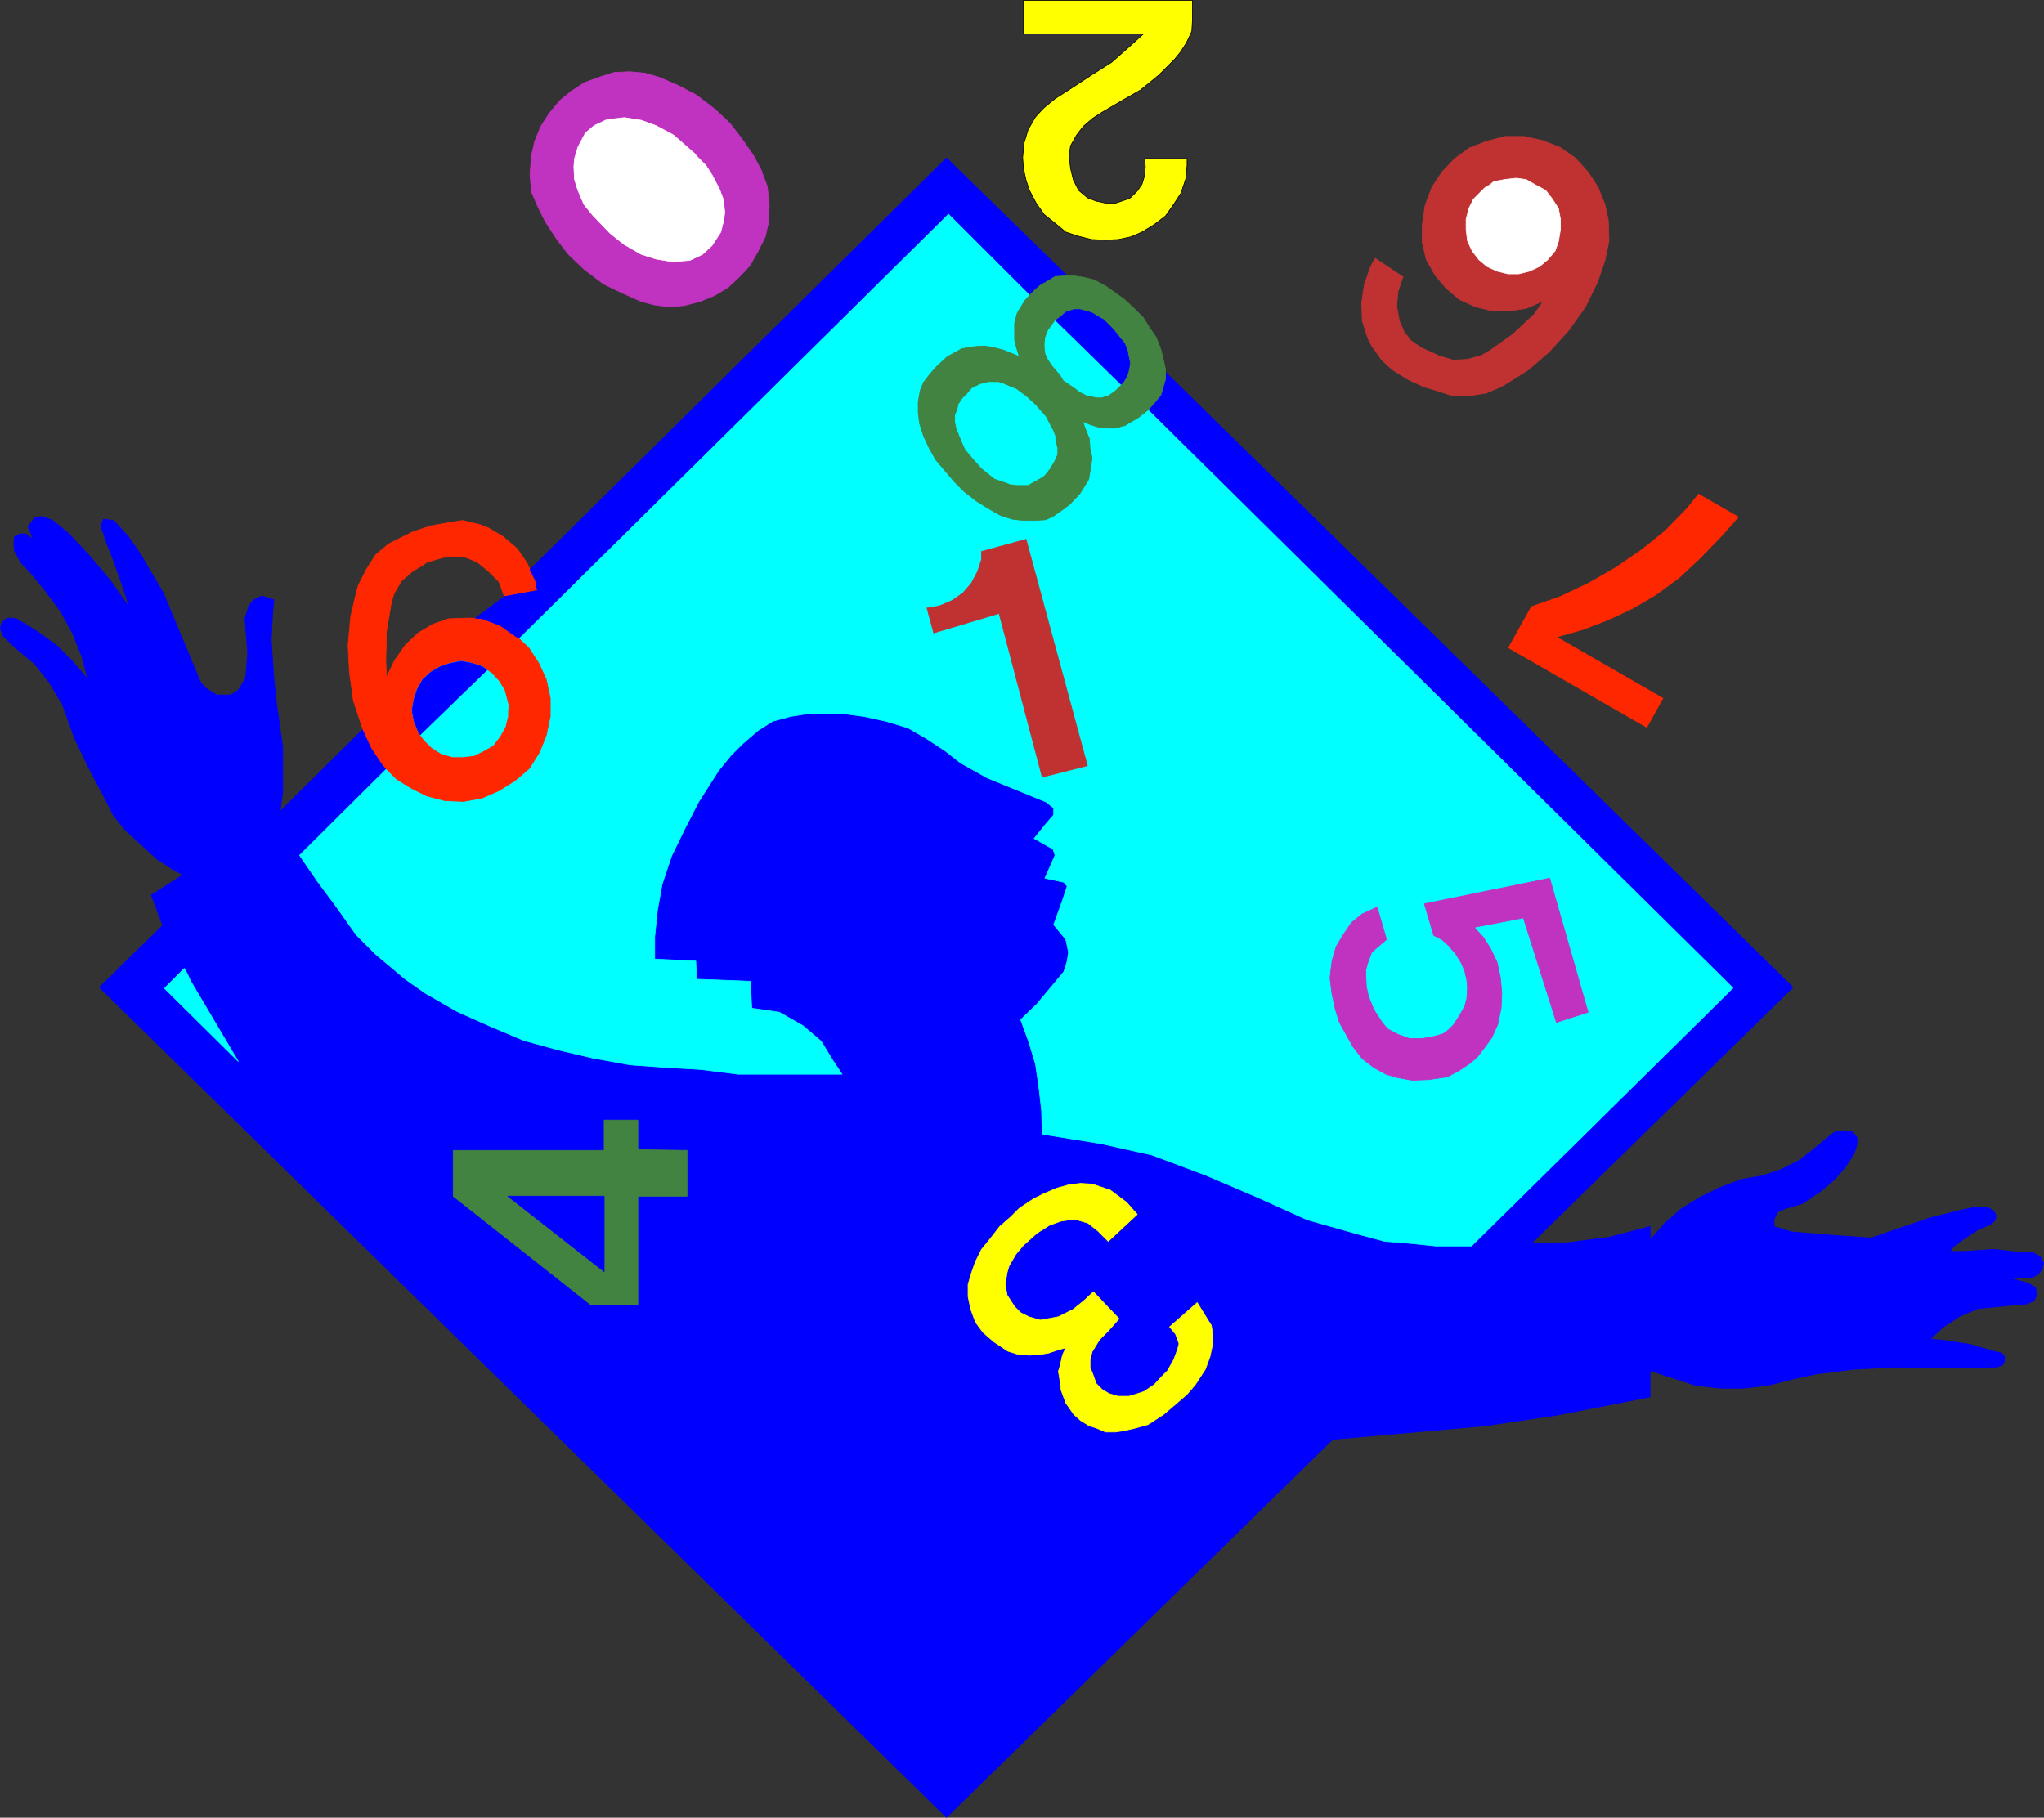 <?xml version="1.0" encoding="UTF-8" standalone="no"?>
<svg
   version="1.0"
   width="129.681mm"
   height="115.344mm"
   id="svg52"
   sodipodi:docname="Math 1.wmf"
   xmlns:inkscape="http://www.inkscape.org/namespaces/inkscape"
   xmlns:sodipodi="http://sodipodi.sourceforge.net/DTD/sodipodi-0.dtd"
   xmlns="http://www.w3.org/2000/svg"
   xmlns:svg="http://www.w3.org/2000/svg">
  <rect width="100%" height="100%" fill="#333333" stroke="none"/>
  <sodipodi:namedview
     id="namedview52"
     pagecolor="#ffffff"
     bordercolor="#000000"
     borderopacity="0.25"
     inkscape:showpageshadow="2"
     inkscape:pageopacity="0.0"
     inkscape:pagecheckerboard="0"
     inkscape:deskcolor="#d1d1d1"
     inkscape:document-units="mm" />
  <defs
     id="defs1">
    <pattern
       id="WMFhbasepattern"
       patternUnits="userSpaceOnUse"
       width="6"
       height="6"
       x="0"
       y="0" />
  </defs>
  <path
     style="fill:#0000ff;fill-opacity:1;fill-rule:evenodd;stroke:none"
     d="m 87.022,174.911 0.97,2.101 1.131,2.424 2.586,3.878 0.97,1.131 -20.846,20.682 4.202,6.14 4.686,6.302 4.686,6.625 4.686,4.686 7.11,5.978 4.848,3.393 7.595,4.363 7.595,3.393 8.403,3.555 8.242,2.262 8.242,1.939 8.888,1.616 1.939,0.162 v 20.359 h 11.797 v 10.987 h -11.797 v 26.014 h -11.312 l -32.966,-26.014 v -10.987 h 36.198 v -7.271 h 8.08 V 255.54 l 6.949,0.485 8.242,0.485 8.888,1.131 h 8.242 16.645 l 47.995,14.381 14.059,2.262 12.282,2.747 -3.555,14.219 -2.586,-2.908 -3.878,-2.908 -4.363,-1.454 -2.747,-0.162 -2.747,0.323 -2.909,0.808 -3.07,1.293 -2.586,1.293 -3.394,2.262 -2.101,2.101 -2.586,2.262 -2.262,2.908 -2.101,2.585 -1.454,2.908 -0.97,2.747 -0.808,2.747 v 2.908 l 0.646,3.07 1.131,3.07 1.778,2.424 2.586,2.262 3.394,2.262 2.586,0.808 2.586,0.162 2.424,-0.162 2.101,-0.323 2.424,-0.808 1.778,-0.485 -0.808,1.777 -0.485,2.262 -0.485,1.616 0.323,1.939 0.323,2.585 1.131,3.07 1.939,2.747 1.616,1.454 2.101,1.293 1.616,0.485 2.262,0.969 h 2.424 l 2.101,-0.323 2.747,-0.646 2.909,-0.808 3.717,-2.424 3.232,-2.747 2.424,-2.101 1.939,-2.262 2.424,-3.716 1.131,-3.07 0.646,-3.07 v -2.101 l -0.323,-2.262 -0.808,-1.293 -2.586,-4.201 32.482,32.801 -92.597,90.647 -203.131,-199.067 15.19,-14.865 5.171,10.341 -4.686,4.686 17.614,17.612 -11.474,-19.39 -1.454,-2.908 -5.171,-10.341 28.118,-27.307 z"
     id="path1" />
  <path
     style="fill:none;stroke:#0000ff;stroke-width:0.162px;stroke-linecap:round;stroke-linejoin:round;stroke-miterlimit:4;stroke-dasharray:none;stroke-opacity:1"
     d="m 87.022,174.911 0.97,2.101 1.131,2.424 2.586,3.878 0.97,1.131 -20.846,20.682 4.202,6.14 4.686,6.302 4.686,6.625 4.686,4.686 7.11,5.978 4.848,3.393 7.595,4.363 7.595,3.393 8.403,3.555 8.242,2.262 8.242,1.939 8.888,1.616 1.939,0.162 v 20.359 h 11.797 v 10.987 h -11.797 v 26.014 h -11.312 l -32.966,-26.014 v -10.987 h 36.198 v -7.271 h 8.08 V 255.54 l 6.949,0.485 8.242,0.485 8.888,1.131 h 8.242 16.645 l 47.995,14.381 14.059,2.262 12.282,2.747 -3.555,14.219 -2.586,-2.908 -3.878,-2.908 -4.363,-1.454 -2.747,-0.162 -2.747,0.323 -2.909,0.808 -3.07,1.293 -2.586,1.293 -3.394,2.262 -2.101,2.101 -2.586,2.262 -2.262,2.908 -2.101,2.585 -1.454,2.908 -0.97,2.747 -0.808,2.747 v 2.908 l 0.646,3.07 1.131,3.07 1.778,2.424 2.586,2.262 3.394,2.262 2.586,0.808 2.586,0.162 2.424,-0.162 2.101,-0.323 2.424,-0.808 1.778,-0.485 -0.808,1.777 -0.485,2.262 -0.485,1.616 0.323,1.939 0.323,2.585 1.131,3.07 1.939,2.747 1.616,1.454 2.101,1.293 1.616,0.485 2.262,0.969 h 2.424 l 2.101,-0.323 2.747,-0.646 2.909,-0.808 3.717,-2.424 3.232,-2.747 2.424,-2.101 1.939,-2.262 2.424,-3.716 1.131,-3.07 0.646,-3.07 v -2.101 l -0.323,-2.262 -0.808,-1.293 -2.586,-4.201 32.482,32.801 -92.597,90.647 -203.131,-199.067 15.19,-14.865 5.171,10.341 -4.686,4.686 17.614,17.612 -11.474,-19.39 -1.454,-2.908 -5.171,-10.341 28.118,-27.307 19.877,-19.713 v 0"
     id="path2" />
  <path
     style="fill:#428342;fill-opacity:1;fill-rule:evenodd;stroke:none"
     d="m 152.954,275.737 11.797,0.162 v 10.987 h -11.797 v 26.014 h -11.312 l -32.966,-26.014 v -10.987 h 36.198 v -7.271 h 8.08 v 7.271 0 z"
     id="path3" />
  <path
     style="fill:none;stroke:#428342;stroke-width:0.162px;stroke-linecap:round;stroke-linejoin:round;stroke-miterlimit:4;stroke-dasharray:none;stroke-opacity:1"
     d="m 152.954,275.737 11.797,0.162 v 10.987 h -11.797 v 26.014 h -11.312 l -32.966,-26.014 v -10.987 h 36.198 v -7.271 h 8.08 v 7.271 0"
     id="path4" />
  <path
     style="fill:#0000ff;fill-opacity:1;fill-rule:evenodd;stroke:none"
     d="M 144.874,304.983 V 286.886 H 121.765 Z"
     id="path5" />
  <path
     style="fill:none;stroke:#0000ff;stroke-width:0.162px;stroke-linecap:round;stroke-linejoin:round;stroke-miterlimit:4;stroke-dasharray:none;stroke-opacity:1"
     d="m 144.874,304.983 v -18.097 h -23.109 l 23.109,18.097 v 0"
     id="path6" />
  <path
     style="fill:#0000ff;fill-opacity:1;fill-rule:evenodd;stroke:none"
     d="m 201.919,257.64 -2.262,-3.393 -2.747,-4.524 -4.363,-3.716 -5.656,-3.232 -6.626,-0.969 -0.323,-6.463 -8.403,-0.323 -4.525,-0.162 -0.162,-4.363 -9.858,-0.485 v -5.332 l 0.646,-6.302 1.131,-6.302 2.262,-6.786 3.07,-6.302 3.394,-6.625 4.848,-7.594 2.909,-3.555 2.909,-2.908 3.555,-3.07 3.555,-2.262 4.202,-1.131 4.04,-0.646 h 8.888 l 4.848,0.646 5.171,1.131 5.333,1.616 4.202,2.424 4.686,3.07 3.717,2.908 6.302,3.555 7.11,2.908 7.11,2.908 1.778,1.454 v 1.616 l -1.939,2.262 -2.747,3.393 4.525,2.585 0.485,1.454 -2.424,5.494 4.525,0.969 0.808,0.969 -1.293,3.878 -1.939,5.332 2.909,3.555 0.646,3.07 -0.323,2.101 -0.808,2.585 -6.464,7.756 -3.878,3.716 1.939,5.332 1.616,5.332 0.808,5.494 0.646,5.655 0.162,5.655 -47.995,-14.381 z"
     id="path7" />
  <path
     style="fill:none;stroke:#0000ff;stroke-width:0.162px;stroke-linecap:round;stroke-linejoin:round;stroke-miterlimit:4;stroke-dasharray:none;stroke-opacity:1"
     d="m 201.919,257.64 -2.262,-3.393 -2.747,-4.524 -4.363,-3.716 -5.656,-3.232 -6.626,-0.969 -0.323,-6.463 -8.403,-0.323 -4.525,-0.162 -0.162,-4.363 -9.858,-0.485 v -5.332 l 0.646,-6.302 1.131,-6.302 2.262,-6.786 3.07,-6.302 3.394,-6.625 4.848,-7.594 2.909,-3.555 2.909,-2.908 3.555,-3.07 3.555,-2.262 4.202,-1.131 4.04,-0.646 h 8.888 l 4.848,0.646 5.171,1.131 5.333,1.616 4.202,2.424 4.686,3.07 3.717,2.908 6.302,3.555 7.11,2.908 7.11,2.908 1.778,1.454 v 1.616 l -1.939,2.262 -2.747,3.393 4.525,2.585 0.485,1.454 -2.424,5.494 4.525,0.969 0.808,0.969 -1.293,3.878 -1.939,5.332 2.909,3.555 0.646,3.07 -0.323,2.101 -0.808,2.585 -6.464,7.756 -3.878,3.716 1.939,5.332 1.616,5.332 0.808,5.494 0.646,5.655 0.162,5.655 -47.995,-14.381 v 0"
     id="path8" />
  <path
     style="fill:#0000ff;fill-opacity:1;fill-rule:evenodd;stroke:none"
     d="m 39.026,221.931 -2.747,-7.271 7.595,-4.847 -2.424,-1.293 -3.717,-2.424 -3.394,-3.07 -4.363,-4.04 -2.747,-3.393 -1.939,-3.878 -3.717,-6.948 -3.717,-7.756 -2.909,-8.079 -3.07,-5.171 -3.555,-4.524 -4.848,-4.04 -2.747,-2.747 -0.646,-1.616 0.323,-1.454 1.293,-1.131 h 1.131 l 1.131,0.162 5.01,3.07 4.525,3.232 3.878,3.878 3.717,4.363 -1.454,-5.494 -2.262,-5.655 -2.747,-5.009 -3.555,-4.847 -3.555,-4.363 -2.586,-2.747 -1.454,-2.747 -0.162,-1.616 0.162,-1.777 1.293,-0.646 h 1.454 l 1.778,1.293 -1.293,-3.07 1.616,-2.101 1.616,-0.323 2.747,0.969 3.878,3.232 4.686,5.009 5.333,6.302 4.525,6.463 -2.101,-6.302 -2.101,-5.978 -1.131,-2.747 -1.616,-4.686 0.646,-1.616 2.424,0.323 3.555,3.878 2.909,4.201 5.494,9.372 8.888,21.329 1.293,1.454 2.586,1.616 h 3.394 l 1.778,-1.131 1.778,-2.908 0.485,-5.978 -0.646,-8.402 0.97,-3.07 1.131,-1.293 1.939,-0.969 2.909,0.969 -0.323,3.232 -0.323,6.463 0.646,9.372 0.646,5.978 1.454,10.341 v 10.664 l -0.646,4.686 z"
     id="path9" />
  <path
     style="fill:none;stroke:#0000ff;stroke-width:0.162px;stroke-linecap:round;stroke-linejoin:round;stroke-miterlimit:4;stroke-dasharray:none;stroke-opacity:1"
     d="m 39.026,221.931 -2.747,-7.271 7.595,-4.847 -2.424,-1.293 -3.717,-2.424 -3.394,-3.07 -4.363,-4.04 -2.747,-3.393 -1.939,-3.878 -3.717,-6.948 -3.717,-7.756 -2.909,-8.079 -3.07,-5.171 -3.555,-4.524 -4.848,-4.04 -2.747,-2.747 -0.646,-1.616 0.323,-1.454 1.293,-1.131 h 1.131 l 1.131,0.162 5.01,3.07 4.525,3.232 3.878,3.878 3.717,4.363 -1.454,-5.494 -2.262,-5.655 -2.747,-5.009 -3.555,-4.847 -3.555,-4.363 -2.586,-2.747 -1.454,-2.747 -0.162,-1.616 0.162,-1.777 1.293,-0.646 h 1.454 l 1.778,1.293 -1.293,-3.07 1.616,-2.101 1.616,-0.323 2.747,0.969 3.878,3.232 4.686,5.009 5.333,6.302 4.525,6.463 -2.101,-6.302 -2.101,-5.978 -1.131,-2.747 -1.616,-4.686 0.646,-1.616 2.424,0.323 3.555,3.878 2.909,4.201 5.494,9.372 8.888,21.329 1.293,1.454 2.586,1.616 h 3.394 l 1.778,-1.131 1.778,-2.908 0.485,-5.978 -0.646,-8.402 0.97,-3.07 1.131,-1.293 1.939,-0.969 2.909,0.969 -0.323,3.232 -0.323,6.463 0.646,9.372 0.646,5.978 1.454,10.341 v 10.664 l -0.646,4.686 -28.118,27.307 v 0"
     id="path10" />
  <path
     style="fill:#0000ff;fill-opacity:1;fill-rule:evenodd;stroke:none"
     d="m 319.564,345.217 -32.482,-32.801 -6.626,5.817 1.454,1.777 0.808,2.262 -0.323,1.293 -0.97,2.585 -1.454,2.585 -1.131,1.131 -2.101,2.262 -2.424,1.616 -1.939,0.646 -1.616,0.485 h -2.747 l -2.101,-0.646 -1.616,-0.969 -1.454,-1.454 -0.808,-2.262 -0.646,-1.616 v -1.777 l 0.485,-1.939 1.778,-2.908 2.101,-2.101 2.586,-2.908 -6.141,-6.463 -2.262,2.101 -2.586,2.101 -3.555,1.777 -2.586,0.485 -1.778,0.323 -2.747,-0.808 -1.939,-0.969 -1.454,-1.454 -1.778,-2.747 -0.485,-2.585 0.485,-2.908 0.485,-1.616 1.616,-2.747 1.778,-2.101 3.232,-2.908 3.07,-1.939 2.747,-0.969 2.262,-0.323 2.262,0.162 1.939,0.646 2.424,1.939 2.424,2.424 6.949,-6.463 3.555,-14.219 12.928,4.847 12.443,5.332 11.797,5.332 11.958,3.393 6.626,1.777 5.979,0.485 6.302,0.646 h 8.565 l 62.701,-61.885 -140.269,-138.636 1.454,-1.616 1.616,-1.939 0.485,-1.616 0.646,-2.262 v -1.616 l 150.449,147.523 -62.701,61.401 z"
     id="path11" />
  <path
     style="fill:none;stroke:#0000ff;stroke-width:0.162px;stroke-linecap:round;stroke-linejoin:round;stroke-miterlimit:4;stroke-dasharray:none;stroke-opacity:1"
     d="m 319.564,345.217 -32.482,-32.801 -6.626,5.817 1.454,1.777 0.808,2.262 -0.323,1.293 -0.97,2.585 -1.454,2.585 -1.131,1.131 -2.101,2.262 -2.424,1.616 -1.939,0.646 -1.616,0.485 h -2.747 l -2.101,-0.646 -1.616,-0.969 -1.454,-1.454 -0.808,-2.262 -0.646,-1.616 v -1.777 l 0.485,-1.939 1.778,-2.908 2.101,-2.101 2.586,-2.908 -6.141,-6.463 -2.262,2.101 -2.586,2.101 -3.555,1.777 -2.586,0.485 -1.778,0.323 -2.747,-0.808 -1.939,-0.969 -1.454,-1.454 -1.778,-2.747 -0.485,-2.585 0.485,-2.908 0.485,-1.616 1.616,-2.747 1.778,-2.101 3.232,-2.908 3.07,-1.939 2.747,-0.969 2.262,-0.323 2.262,0.162 1.939,0.646 2.424,1.939 2.424,2.424 6.949,-6.463 3.555,-14.219 12.928,4.847 12.443,5.332 11.797,5.332 11.958,3.393 6.626,1.777 5.979,0.485 6.302,0.646 h 8.565 l 62.701,-61.885 -140.269,-138.636 1.454,-1.616 1.616,-1.939 0.485,-1.616 0.646,-2.262 v -1.616 l 150.449,147.523 -62.701,61.401 -47.672,47.02 v 0"
     id="path12" />
  <path
     style="fill:#00ffff;fill-opacity:1;fill-rule:evenodd;stroke:none"
     d="m 39.35,236.958 17.776,17.612 -11.474,-19.39 -0.646,-1.454 -0.808,-1.454 -4.686,4.686 v 0 z"
     id="path13" />
  <path
     style="fill:none;stroke:#00ffff;stroke-width:0.162px;stroke-linecap:round;stroke-linejoin:round;stroke-miterlimit:4;stroke-dasharray:none;stroke-opacity:1"
     d="m 39.35,236.958 17.776,17.612 -11.474,-19.39 -0.646,-1.454 -0.808,-1.454 -4.686,4.686 v 0"
     id="path14" />
  <path
     style="fill:#0000ff;fill-opacity:1;fill-rule:evenodd;stroke:none"
     d="m 367.236,298.197 8.726,-0.162 9.858,-1.293 9.858,-2.585 v 3.232 l 3.555,-4.04 3.878,-3.393 4.686,-2.908 4.686,-2.262 5.171,-1.939 4.686,-0.808 4.525,-1.454 4.525,-2.262 2.747,-2.101 5.494,-4.524 1.131,-0.485 3.394,0.162 1.131,1.454 v 1.616 l -0.646,2.101 -1.939,3.07 -2.586,3.07 -3.394,2.908 -4.525,3.07 -3.878,1.131 -1.939,0.808 -0.97,1.777 v 1.777 l 4.202,1.293 9.696,0.808 9.373,0.646 14.221,-4.847 7.11,-1.777 3.878,-0.808 h 2.424 l 1.616,0.808 0.646,0.969 v 0.969 l -0.485,0.808 -0.808,0.646 -3.07,1.293 -3.394,2.262 -2.424,1.777 -0.808,1.131 h 3.232 l 7.434,-0.485 7.11,0.808 h 2.262 l 1.616,0.969 0.808,1.454 -0.323,1.454 -0.97,1.293 -1.616,0.808 h -5.494 l 4.686,1.293 1.778,1.131 0.323,1.616 -0.646,1.454 -1.778,0.808 -3.878,0.323 -7.918,0.808 -4.202,1.777 -4.202,2.747 -2.909,2.747 3.232,0.323 6.302,0.969 6.141,1.777 1.454,0.323 0.646,0.808 v 1.131 l -0.485,0.969 -1.616,0.485 -7.918,0.162 h -8.242 l -8.888,-0.162 -9.05,0.485 -9.05,1.131 -5.818,1.293 -5.818,1.454 -5.656,0.646 h -5.656 l -5.818,-0.646 -10.989,-3.555 v 6.302 l -22.301,4.363 -17.453,2.585 -36.36,3.232 z"
     id="path15" />
  <path
     style="fill:none;stroke:#0000ff;stroke-width:0.162px;stroke-linecap:round;stroke-linejoin:round;stroke-miterlimit:4;stroke-dasharray:none;stroke-opacity:1"
     d="m 367.236,298.197 8.726,-0.162 9.858,-1.293 9.858,-2.585 v 3.232 l 3.555,-4.04 3.878,-3.393 4.686,-2.908 4.686,-2.262 5.171,-1.939 4.686,-0.808 4.525,-1.454 4.525,-2.262 2.747,-2.101 5.494,-4.524 1.131,-0.485 3.394,0.162 1.131,1.454 v 1.616 l -0.646,2.101 -1.939,3.07 -2.586,3.07 -3.394,2.908 -4.525,3.07 -3.878,1.131 -1.939,0.808 -0.97,1.777 v 1.777 l 4.202,1.293 9.696,0.808 9.373,0.646 14.221,-4.847 7.11,-1.777 3.878,-0.808 h 2.424 l 1.616,0.808 0.646,0.969 v 0.969 l -0.485,0.808 -0.808,0.646 -3.07,1.293 -3.394,2.262 -2.424,1.777 -0.808,1.131 h 3.232 l 7.434,-0.485 7.11,0.808 h 2.262 l 1.616,0.969 0.808,1.454 -0.323,1.454 -0.97,1.293 -1.616,0.808 h -5.494 l 4.686,1.293 1.778,1.131 0.323,1.616 -0.646,1.454 -1.778,0.808 -3.878,0.323 -7.918,0.808 -4.202,1.777 -4.202,2.747 -2.909,2.747 3.232,0.323 6.302,0.969 6.141,1.777 1.454,0.323 0.646,0.808 v 1.131 l -0.485,0.969 -1.616,0.485 -7.918,0.162 h -8.242 l -8.888,-0.162 -9.05,0.485 -9.05,1.131 -5.818,1.293 -5.818,1.454 -5.656,0.646 h -5.656 l -5.818,-0.646 -10.989,-3.555 v 6.302 l -22.301,4.363 -17.453,2.585 -36.36,3.232 47.672,-47.02 v 0"
     id="path16" />
  <path
     style="fill:#ffff00;fill-opacity:1;fill-rule:evenodd;stroke:none"
     d="m 272.7,291.249 -6.949,6.463 -2.424,-2.424 -2.424,-1.939 -2.747,-0.808 h -1.454 l -2.262,0.323 -2.747,0.969 -3.07,1.939 -3.232,2.908 -1.778,2.101 -1.616,2.747 -0.485,1.616 -0.485,2.908 0.485,2.585 1.778,2.747 1.454,1.454 1.939,0.969 2.747,0.808 1.778,-0.323 2.586,-0.485 3.555,-1.777 2.586,-2.101 2.262,-2.101 6.141,6.463 -2.586,2.908 -2.101,2.101 -1.778,2.908 -0.485,1.939 v 1.777 l 0.646,1.616 0.808,2.262 1.454,1.454 1.616,0.969 2.101,0.646 h 2.747 l 1.616,-0.485 1.939,-0.646 2.424,-1.616 2.101,-2.262 1.131,-1.131 1.454,-2.585 0.97,-2.585 0.323,-1.293 -0.808,-2.262 -1.454,-1.777 6.626,-5.817 2.586,4.201 0.808,1.293 0.323,2.262 v 2.101 l -0.646,3.07 -1.131,3.07 -2.424,3.716 -1.939,2.262 -2.424,2.101 -3.232,2.747 -3.717,2.424 -2.909,0.808 -2.747,0.646 -2.101,0.323 h -2.424 l -2.262,-0.969 -1.616,-0.485 -2.101,-1.293 -1.616,-1.454 -1.939,-2.747 -1.131,-3.07 -0.323,-2.585 -0.323,-1.939 0.485,-1.616 0.485,-2.262 0.808,-1.777 -1.778,0.485 -2.424,0.808 -2.101,0.323 -2.424,0.162 -2.586,-0.162 -2.586,-0.808 -3.394,-2.262 -2.586,-2.262 -1.778,-2.424 -1.131,-3.07 -0.646,-3.07 v -2.908 l 0.808,-2.747 0.97,-2.747 1.454,-2.908 2.101,-2.585 2.262,-2.908 2.586,-2.262 2.101,-2.101 3.394,-2.262 2.586,-1.293 3.07,-1.293 2.909,-0.808 2.747,-0.323 2.747,0.162 4.363,1.454 3.878,2.908 2.586,2.908 z"
     id="path17" />
  <path
     style="fill:none;stroke:#ffff00;stroke-width:0.162px;stroke-linecap:round;stroke-linejoin:round;stroke-miterlimit:4;stroke-dasharray:none;stroke-opacity:1"
     d="m 272.7,291.249 -6.949,6.463 -2.424,-2.424 -2.424,-1.939 -2.747,-0.808 h -1.454 l -2.262,0.323 -2.747,0.969 -3.07,1.939 -3.232,2.908 -1.778,2.101 -1.616,2.747 -0.485,1.616 -0.485,2.908 0.485,2.585 1.778,2.747 1.454,1.454 1.939,0.969 2.747,0.808 1.778,-0.323 2.586,-0.485 3.555,-1.777 2.586,-2.101 2.262,-2.101 6.141,6.463 -2.586,2.908 -2.101,2.101 -1.778,2.908 -0.485,1.939 v 1.777 l 0.646,1.616 0.808,2.262 1.454,1.454 1.616,0.969 2.101,0.646 h 2.747 l 1.616,-0.485 1.939,-0.646 2.424,-1.616 2.101,-2.262 1.131,-1.131 1.454,-2.585 0.97,-2.585 0.323,-1.293 -0.808,-2.262 -1.454,-1.777 6.626,-5.817 2.586,4.201 0.808,1.293 0.323,2.262 v 2.101 l -0.646,3.07 -1.131,3.07 -2.424,3.716 -1.939,2.262 -2.424,2.101 -3.232,2.747 -3.717,2.424 -2.909,0.808 -2.747,0.646 -2.101,0.323 h -2.424 l -2.262,-0.969 -1.616,-0.485 -2.101,-1.293 -1.616,-1.454 -1.939,-2.747 -1.131,-3.07 -0.323,-2.585 -0.323,-1.939 0.485,-1.616 0.485,-2.262 0.808,-1.777 -1.778,0.485 -2.424,0.808 -2.101,0.323 -2.424,0.162 -2.586,-0.162 -2.586,-0.808 -3.394,-2.262 -2.586,-2.262 -1.778,-2.424 -1.131,-3.07 -0.646,-3.07 v -2.908 l 0.808,-2.747 0.97,-2.747 1.454,-2.908 2.101,-2.585 2.262,-2.908 2.586,-2.262 2.101,-2.101 3.394,-2.262 2.586,-1.293 3.07,-1.293 2.909,-0.808 2.747,-0.323 2.747,0.162 4.363,1.454 3.878,2.908 2.586,2.908 v 0"
     id="path18" />
  <path
     style="fill:#00ffff;fill-opacity:1;fill-rule:evenodd;stroke:none"
     d="m 71.831,205.127 4.202,6.14 4.686,6.302 4.686,6.625 4.686,4.686 7.11,5.978 4.848,3.393 7.595,4.363 7.595,3.393 8.403,3.555 8.242,2.262 8.242,1.939 8.888,1.616 1.939,0.162 6.949,0.485 8.242,0.485 8.888,1.131 h 8.242 16.645 l -2.262,-3.393 -2.747,-4.524 -4.363,-3.716 -5.656,-3.232 -6.626,-0.969 -0.323,-6.463 -8.403,-0.323 -4.525,-0.162 -0.162,-4.363 -9.858,-0.485 v -5.332 l 0.646,-6.302 1.131,-6.302 2.262,-6.786 3.07,-6.302 3.394,-6.625 4.848,-7.594 2.909,-3.555 2.909,-2.908 3.555,-3.07 3.555,-2.262 4.202,-1.131 4.04,-0.646 h 8.888 l 4.848,0.646 5.171,1.131 5.333,1.616 4.202,2.424 4.686,3.07 3.717,2.908 6.302,3.555 7.11,2.908 7.11,2.908 1.778,1.454 v 1.616 l -1.939,2.262 -2.747,3.393 4.525,2.585 0.485,1.454 -2.424,5.494 4.525,0.969 0.808,0.969 -1.293,3.878 -1.939,5.332 2.909,3.555 0.646,3.07 -0.323,2.101 -0.808,2.585 -6.464,7.756 -3.878,3.716 1.939,5.332 1.616,5.332 0.808,5.494 0.646,5.655 0.162,5.655 14.059,2.262 12.282,2.747 12.928,4.847 12.443,5.332 11.797,5.332 11.958,3.393 6.626,1.777 5.979,0.485 6.302,0.646 h 8.565 l 62.701,-61.885 -140.269,-138.636 -2.262,1.777 -3.232,1.939 -2.424,0.646 h -1.939 l -1.778,-0.162 -2.101,-0.646 -1.939,-0.808 0.646,1.777 0.97,2.424 0.162,2.424 0.485,2.101 -0.323,2.262 -0.485,2.908 -2.101,3.393 -2.424,2.585 -1.939,1.454 -2.101,1.454 -1.778,0.808 -2.586,0.162 h -2.747 l -2.747,-0.323 -2.909,-0.969 -3.07,-1.777 -2.586,-1.616 -2.909,-2.262 -2.262,-2.262 -4.525,-5.332 -1.454,-2.585 -1.454,-3.07 -0.97,-3.07 -0.323,-2.585 v -2.585 l 0.485,-2.747 0.808,-1.939 1.616,-2.101 1.454,-1.616 2.586,-2.424 3.555,-1.939 2.909,-0.485 2.424,-0.162 1.939,0.323 2.586,0.646 2.424,0.969 1.454,0.646 -0.646,-2.101 -0.485,-1.939 v -1.939 -2.101 l 0.646,-2.424 1.778,-2.908 1.293,-1.454 -19.554,-19.551 -103.101,101.957 2.424,2.262 2.424,3.716 1.778,3.878 0.97,4.524 v 4.363 l -0.97,4.524 -1.616,4.04 -2.424,3.878 -3.394,2.908 -3.878,2.424 -4.04,1.777 -4.363,0.808 -4.525,-0.162 -4.363,-1.131 -3.878,-1.939 -3.394,-2.101 -2.424,-2.424 -20.846,20.682 z"
     id="path19" />
  <path
     style="fill:none;stroke:#00ffff;stroke-width:0.162px;stroke-linecap:round;stroke-linejoin:round;stroke-miterlimit:4;stroke-dasharray:none;stroke-opacity:1"
     d="m 71.831,205.127 4.202,6.14 4.686,6.302 4.686,6.625 4.686,4.686 7.11,5.978 4.848,3.393 7.595,4.363 7.595,3.393 8.403,3.555 8.242,2.262 8.242,1.939 8.888,1.616 1.939,0.162 6.949,0.485 8.242,0.485 8.888,1.131 h 8.242 16.645 l -2.262,-3.393 -2.747,-4.524 -4.363,-3.716 -5.656,-3.232 -6.626,-0.969 -0.323,-6.463 -8.403,-0.323 -4.525,-0.162 -0.162,-4.363 -9.858,-0.485 v -5.332 l 0.646,-6.302 1.131,-6.302 2.262,-6.786 3.07,-6.302 3.394,-6.625 4.848,-7.594 2.909,-3.555 2.909,-2.908 3.555,-3.07 3.555,-2.262 4.202,-1.131 4.04,-0.646 h 8.888 l 4.848,0.646 5.171,1.131 5.333,1.616 4.202,2.424 4.686,3.07 3.717,2.908 6.302,3.555 7.11,2.908 7.11,2.908 1.778,1.454 v 1.616 l -1.939,2.262 -2.747,3.393 4.525,2.585 0.485,1.454 -2.424,5.494 4.525,0.969 0.808,0.969 -1.293,3.878 -1.939,5.332 2.909,3.555 0.646,3.07 -0.323,2.101 -0.808,2.585 -6.464,7.756 -3.878,3.716 1.939,5.332 1.616,5.332 0.808,5.494 0.646,5.655 0.162,5.655 14.059,2.262 12.282,2.747 12.928,4.847 12.443,5.332 11.797,5.332 11.958,3.393 6.626,1.777 5.979,0.485 6.302,0.646 h 8.565 l 62.701,-61.885 -140.269,-138.636 -2.262,1.777 -3.232,1.939 -2.424,0.646 h -1.939 l -1.778,-0.162 -2.101,-0.646 -1.939,-0.808 0.646,1.777 0.97,2.424 0.162,2.424 0.485,2.101 -0.323,2.262 -0.485,2.908 -2.101,3.393 -2.424,2.585 -1.939,1.454 -2.101,1.454 -1.778,0.808 -2.586,0.162 h -2.747 l -2.747,-0.323 -2.909,-0.969 -3.07,-1.777 -2.586,-1.616 -2.909,-2.262 -2.262,-2.262 -4.525,-5.332 -1.454,-2.585 -1.454,-3.07 -0.97,-3.07 -0.323,-2.585 v -2.585 l 0.485,-2.747 0.808,-1.939 1.616,-2.101 1.454,-1.616 2.586,-2.424 3.555,-1.939 2.909,-0.485 2.424,-0.162 1.939,0.323 2.586,0.646 2.424,0.969 1.454,0.646 -0.646,-2.101 -0.485,-1.939 v -1.939 -2.101 l 0.646,-2.424 1.778,-2.908 1.293,-1.454 -19.554,-19.551 -103.101,101.957 2.424,2.262 2.424,3.716 1.778,3.878 0.97,4.524 v 4.363 l -0.97,4.524 -1.616,4.04 -2.424,3.878 -3.394,2.908 -3.878,2.424 -4.04,1.777 -4.363,0.808 -4.525,-0.162 -4.363,-1.131 -3.878,-1.939 -3.394,-2.101 -2.424,-2.424 -20.846,20.682 v 0"
     id="path20" />
  <path
     style="fill:#ff2700;fill-opacity:1;fill-rule:evenodd;stroke:none"
     d="m 120.957,143.08 -1.293,-3.555 -2.424,-2.424 -2.747,-2.262 -2.747,-1.131 -2.424,-0.323 -3.07,0.323 -3.878,1.131 -0.646,0.485 -2.909,1.777 -2.586,2.262 -1.778,3.07 -0.646,2.262 -1.131,6.786 -0.162,6.948 0.162,4.04 1.939,-4.04 2.586,-3.716 3.07,-2.908 3.555,-2.101 3.717,-1.293 4.202,-0.162 h 2.262 l 1.778,0.162 4.202,1.616 4.363,3.07 2.424,2.262 2.424,3.716 1.778,3.878 0.97,4.524 v 4.363 l -0.97,4.524 -1.616,4.04 -2.424,3.878 -3.394,2.908 -3.878,2.424 -4.04,1.777 -4.363,0.808 -4.525,-0.162 -4.363,-1.131 -3.878,-1.939 -3.394,-2.101 -2.424,-2.424 -0.97,-1.131 -2.586,-3.878 -1.131,-2.424 -0.97,-2.101 -2.262,-6.786 -0.97,-6.948 -0.323,-6.463 0.646,-6.948 1.293,-5.494 0.485,-1.777 1.939,-3.878 2.262,-3.555 3.07,-2.585 3.878,-1.939 1.939,-0.969 4.363,-1.454 4.525,-0.808 3.07,-0.485 4.04,0.969 2.101,0.808 3.555,2.101 3.394,2.908 2.424,3.555 0.646,1.454 1.293,2.585 0.485,2.424 z"
     id="path21" />
  <path
     style="fill:none;stroke:#ff2700;stroke-width:0.162px;stroke-linecap:round;stroke-linejoin:round;stroke-miterlimit:4;stroke-dasharray:none;stroke-opacity:1"
     d="m 120.957,143.08 -1.293,-3.555 -2.424,-2.424 -2.747,-2.262 -2.747,-1.131 -2.424,-0.323 -3.07,0.323 -3.878,1.131 -0.646,0.485 -2.909,1.777 -2.586,2.262 -1.778,3.07 -0.646,2.262 -1.131,6.786 -0.162,6.948 0.162,4.04 1.939,-4.04 2.586,-3.716 3.07,-2.908 3.555,-2.101 3.717,-1.293 4.202,-0.162 h 2.262 l 1.778,0.162 4.202,1.616 4.363,3.07 2.424,2.262 2.424,3.716 1.778,3.878 0.97,4.524 v 4.363 l -0.97,4.524 -1.616,4.04 -2.424,3.878 -3.394,2.908 -3.878,2.424 -4.04,1.777 -4.363,0.808 -4.525,-0.162 -4.363,-1.131 -3.878,-1.939 -3.394,-2.101 -2.424,-2.424 -0.97,-1.131 -2.586,-3.878 -1.131,-2.424 -0.97,-2.101 -2.262,-6.786 -0.97,-6.948 -0.323,-6.463 0.646,-6.948 1.293,-5.494 0.485,-1.777 1.939,-3.878 2.262,-3.555 3.07,-2.585 3.878,-1.939 1.939,-0.969 4.363,-1.454 4.525,-0.808 3.07,-0.485 4.04,0.969 2.101,0.808 3.555,2.101 3.394,2.908 2.424,3.555 0.646,1.454 1.293,2.585 0.485,2.424 -7.918,1.454 v 0"
     id="path22" />
  <path
     style="fill:#00ffff;fill-opacity:1;fill-rule:evenodd;stroke:none"
     d="m 121.765,170.548 0.162,-1.293 -0.97,-3.716 -1.293,-2.101 -1.778,-1.939 -1.131,-0.808 -1.131,-0.808 -2.424,-0.808 -2.586,-0.485 -2.586,0.485 -2.424,0.808 -2.262,1.293 -1.939,1.777 -1.293,2.262 -0.808,2.424 -0.485,2.747 0.485,2.585 0.97,2.424 0.485,0.808 0.97,1.293 1.778,1.777 2.262,1.454 2.747,0.808 h 2.424 l 2.747,-0.323 2.262,-1.131 2.262,-1.293 1.616,-2.101 1.293,-2.262 0.646,-2.585 v -1.131 0 z"
     id="path23" />
  <path
     style="fill:none;stroke:#00ffff;stroke-width:0.162px;stroke-linecap:round;stroke-linejoin:round;stroke-miterlimit:4;stroke-dasharray:none;stroke-opacity:1"
     d="m 121.765,170.548 0.162,-1.293 -0.97,-3.716 -1.293,-2.101 -1.778,-1.939 -1.131,-0.808 -1.131,-0.808 -2.424,-0.808 -2.586,-0.485 -2.586,0.485 -2.424,0.808 -2.262,1.293 -1.939,1.777 -1.293,2.262 -0.808,2.424 -0.485,2.747 0.485,2.585 0.97,2.424 0.485,0.808 0.97,1.293 1.778,1.777 2.262,1.454 2.747,0.808 h 2.424 l 2.747,-0.323 2.262,-1.131 2.262,-1.293 1.616,-2.101 1.293,-2.262 0.646,-2.585 v -1.131 0"
     id="path24" />
  <path
     style="fill:#0000ff;fill-opacity:1;fill-rule:evenodd;stroke:none"
     d="m 100.757,176.204 15.998,-15.512 -1.131,-0.808 -2.424,-0.808 -2.586,-0.485 -2.586,0.485 -2.424,0.808 -2.262,1.293 -1.939,1.777 -1.293,2.262 -0.808,2.424 -0.485,2.747 0.485,2.585 0.97,2.424 0.485,0.808 z"
     id="path25" />
  <path
     style="fill:none;stroke:#0000ff;stroke-width:0.162px;stroke-linecap:round;stroke-linejoin:round;stroke-miterlimit:4;stroke-dasharray:none;stroke-opacity:1"
     d="m 100.757,176.204 15.998,-15.512 -1.131,-0.808 -2.424,-0.808 -2.586,-0.485 -2.586,0.485 -2.424,0.808 -2.262,1.293 -1.939,1.777 -1.293,2.262 -0.808,2.424 -0.485,2.747 0.485,2.585 0.97,2.424 0.485,0.808 v 0"
     id="path26" />
  <path
     style="fill:#0000ff;fill-opacity:1;fill-rule:evenodd;stroke:none"
     d="m 114.009,148.25 1.778,0.162 4.202,1.616 4.363,3.07 103.101,-101.957 19.554,19.551 0.97,-0.969 1.454,-1.293 2.262,-1.293 1.293,-0.808 2.909,-0.162 -28.926,-28.277 -99.869,98.726 1.293,2.585 0.485,2.424 -7.918,1.454 z"
     id="path27" />
  <path
     style="fill:none;stroke:#0000ff;stroke-width:0.162px;stroke-linecap:round;stroke-linejoin:round;stroke-miterlimit:4;stroke-dasharray:none;stroke-opacity:1"
     d="m 114.009,148.25 1.778,0.162 4.202,1.616 4.363,3.07 103.101,-101.957 19.554,19.551 0.97,-0.969 1.454,-1.293 2.262,-1.293 1.293,-0.808 2.909,-0.162 -28.926,-28.277 -99.869,98.726 1.293,2.585 0.485,2.424 -7.918,1.454 -6.949,5.171 v 0"
     id="path28" />
  <path
     style="fill:#c03232;fill-opacity:1;fill-rule:evenodd;stroke:none"
     d="m 235.37,132.254 10.666,-2.908 14.706,54.291 -10.827,2.747 -10.342,-39.264 -15.675,4.686 -1.616,-5.978 2.909,-0.485 3.07,-1.293 2.586,-1.777 2.101,-2.424 1.454,-2.747 0.97,-2.908 v -1.777 0 z"
     id="path29" />
  <path
     style="fill:none;stroke:#c03232;stroke-width:0.162px;stroke-linecap:round;stroke-linejoin:round;stroke-miterlimit:4;stroke-dasharray:none;stroke-opacity:1"
     d="m 235.37,132.254 10.666,-2.908 14.706,54.291 -10.827,2.747 -10.342,-39.264 -15.675,4.686 -1.616,-5.978 2.909,-0.485 3.07,-1.293 2.586,-1.777 2.101,-2.424 1.454,-2.747 0.97,-2.908 v -1.777 0"
     id="path30" />
  <path
     style="fill:#c032c0;fill-opacity:1;fill-rule:evenodd;stroke:none"
     d="m 365.296,220.154 7.918,25.045 7.595,-2.424 -9.211,-32.155 -30.058,6.14 2.262,7.594 1.939,0.969 1.616,1.454 1.778,2.101 1.293,2.101 0.808,1.939 0.485,2.101 0.162,1.939 -0.162,2.585 -0.485,1.777 -0.97,1.777 -0.808,1.293 -0.97,1.454 -1.131,1.131 -1.293,0.969 -2.262,0.646 -2.747,0.485 h -3.07 l -2.747,-0.969 -2.424,-1.293 -1.293,-1.454 -2.101,-3.232 -1.293,-3.232 -0.485,-2.262 -0.162,-3.878 0.485,-1.777 0.97,-2.585 1.454,-1.293 2.101,-1.777 -2.262,-7.756 -3.555,1.616 -2.586,2.101 -2.101,3.07 -1.616,2.747 -0.97,3.393 -0.485,4.04 0.485,3.878 0.808,3.716 0.97,3.07 1.616,2.908 1.616,2.908 2.262,2.908 2.747,2.101 2.909,1.616 2.747,0.808 3.555,0.646 4.04,-0.162 4.363,-0.646 2.747,-1.454 2.909,-1.939 1.616,-1.454 1.616,-2.101 1.778,-2.424 1.454,-3.232 0.808,-3.878 0.162,-3.555 -0.323,-3.716 -0.808,-3.716 -1.616,-3.393 -1.778,-2.747 -2.101,-2.262 11.797,-2.262 z"
     id="path31" />
  <path
     style="fill:none;stroke:#c032c0;stroke-width:0.162px;stroke-linecap:round;stroke-linejoin:round;stroke-miterlimit:4;stroke-dasharray:none;stroke-opacity:1"
     d="m 365.296,220.154 7.918,25.045 7.595,-2.424 -9.211,-32.155 -30.058,6.14 2.262,7.594 1.939,0.969 1.616,1.454 1.778,2.101 1.293,2.101 0.808,1.939 0.485,2.101 0.162,1.939 -0.162,2.585 -0.485,1.777 -0.97,1.777 -0.808,1.293 -0.97,1.454 -1.131,1.131 -1.293,0.969 -2.262,0.646 -2.747,0.485 h -3.07 l -2.747,-0.969 -2.424,-1.293 -1.293,-1.454 -2.101,-3.232 -1.293,-3.232 -0.485,-2.262 -0.162,-3.878 0.485,-1.777 0.97,-2.585 1.454,-1.293 2.101,-1.777 -2.262,-7.756 -3.555,1.616 -2.586,2.101 -2.101,3.07 -1.616,2.747 -0.97,3.393 -0.485,4.04 0.485,3.878 0.808,3.716 0.97,3.07 1.616,2.908 1.616,2.908 2.262,2.908 2.747,2.101 2.909,1.616 2.747,0.808 3.555,0.646 4.04,-0.162 4.363,-0.646 2.747,-1.454 2.909,-1.939 1.616,-1.454 1.616,-2.101 1.778,-2.424 1.454,-3.232 0.808,-3.878 0.162,-3.555 -0.323,-3.716 -0.808,-3.716 -1.616,-3.393 -1.778,-2.747 -2.101,-2.262 11.797,-2.262 v 0"
     id="path32" />
  <path
     style="fill:#428342;fill-opacity:1;fill-rule:evenodd;stroke:none"
     d="m 271.892,73.923 2.262,2.262 1.616,2.585 1.454,2.101 1.131,2.908 0.646,2.585 0.485,2.262 v 0.646 1.616 l -0.646,2.262 -0.485,1.616 -1.616,1.939 -1.454,1.616 -2.262,1.777 -3.232,1.939 -2.424,0.646 h -1.939 l -1.778,-0.162 -2.101,-0.646 -1.939,-0.808 0.646,1.777 0.97,2.424 0.162,2.424 0.485,2.101 -0.323,2.262 -0.485,2.908 -2.101,3.393 -2.424,2.585 -1.939,1.454 -2.101,1.454 -1.778,0.808 -2.586,0.162 h -2.747 l -2.747,-0.323 -2.909,-0.969 -3.07,-1.777 -2.586,-1.616 -2.909,-2.262 -2.262,-2.262 -4.525,-5.332 -1.454,-2.585 -1.454,-3.07 -0.97,-3.07 -0.323,-2.585 v -2.585 l 0.485,-2.747 0.808,-1.939 1.616,-2.101 1.454,-1.616 2.586,-2.424 3.555,-1.939 2.909,-0.485 2.424,-0.162 1.939,0.323 2.586,0.646 2.424,0.969 1.454,0.646 -0.646,-2.101 -0.485,-1.939 v -1.939 -2.101 l 0.646,-2.424 1.778,-2.908 1.293,-1.454 0.97,-0.969 1.454,-1.293 2.262,-1.293 1.293,-0.808 2.424,-0.162 h 0.485 1.616 l 2.262,0.323 2.586,0.646 2.747,1.454 4.525,3.232 2.424,2.262 v 0 z"
     id="path33" />
  <path
     style="fill:none;stroke:#428342;stroke-width:0.162px;stroke-linecap:round;stroke-linejoin:round;stroke-miterlimit:4;stroke-dasharray:none;stroke-opacity:1"
     d="m 271.892,73.923 2.262,2.262 1.616,2.585 1.454,2.101 1.131,2.908 0.646,2.585 0.485,2.262 v 0.646 1.616 l -0.646,2.262 -0.485,1.616 -1.616,1.939 -1.454,1.616 -2.262,1.777 -3.232,1.939 -2.424,0.646 h -1.939 l -1.778,-0.162 -2.101,-0.646 -1.939,-0.808 0.646,1.777 0.97,2.424 0.162,2.424 0.485,2.101 -0.323,2.262 -0.485,2.908 -2.101,3.393 -2.424,2.585 -1.939,1.454 -2.101,1.454 -1.778,0.808 -2.586,0.162 h -2.747 l -2.747,-0.323 -2.909,-0.969 -3.07,-1.777 -2.586,-1.616 -2.909,-2.262 -2.262,-2.262 -4.525,-5.332 -1.454,-2.585 -1.454,-3.07 -0.97,-3.07 -0.323,-2.585 v -2.585 l 0.485,-2.747 0.808,-1.939 1.616,-2.101 1.454,-1.616 2.586,-2.424 3.555,-1.939 2.909,-0.485 2.424,-0.162 1.939,0.323 2.586,0.646 2.424,0.969 1.454,0.646 -0.646,-2.101 -0.485,-1.939 v -1.939 -2.101 l 0.646,-2.424 1.778,-2.908 1.293,-1.454 0.97,-0.969 1.454,-1.293 2.262,-1.293 1.293,-0.808 2.424,-0.162 h 0.485 1.616 l 2.262,0.323 2.586,0.646 2.747,1.454 4.525,3.232 2.424,2.262 v 0"
     id="path34" />
  <path
     style="fill:#00ffff;fill-opacity:1;fill-rule:evenodd;stroke:none"
     d="m 235.37,112.218 1.778,1.454 1.454,1.131 1.939,0.646 1.778,0.646 1.454,0.162 h 1.293 1.454 l 1.131,-0.646 1.778,-0.969 0.97,-0.646 1.293,-1.616 1.131,-1.939 0.646,-1.454 v -1.616 l -0.485,-1.616 v -1.131 l -0.485,-1.293 -1.131,-2.101 -0.646,-1.293 -2.424,-2.747 -2.101,-1.939 -2.586,-1.939 -1.293,-0.485 -1.454,-0.646 -1.454,-0.485 h -1.131 -1.293 l -1.939,0.485 -1.939,0.969 -1.293,1.454 -0.97,0.969 -0.97,1.454 -0.162,0.969 -0.646,1.616 v 1.454 l 0.323,1.616 0.646,1.616 0.646,1.616 0.808,1.777 1.293,1.616 1.293,1.454 1.293,1.454 z"
     id="path35" />
  <path
     style="fill:none;stroke:#00ffff;stroke-width:0.162px;stroke-linecap:round;stroke-linejoin:round;stroke-miterlimit:4;stroke-dasharray:none;stroke-opacity:1"
     d="m 235.37,112.218 1.778,1.454 1.454,1.131 1.939,0.646 1.778,0.646 1.454,0.162 h 1.293 1.454 l 1.131,-0.646 1.778,-0.969 0.97,-0.646 1.293,-1.616 1.131,-1.939 0.646,-1.454 v -1.616 l -0.485,-1.616 v -1.131 l -0.485,-1.293 -1.131,-2.101 -0.646,-1.293 -2.424,-2.747 -2.101,-1.939 -2.586,-1.939 -1.293,-0.485 -1.454,-0.646 -1.454,-0.485 h -1.131 -1.293 l -1.939,0.485 -1.939,0.969 -1.293,1.454 -0.97,0.969 -0.97,1.454 -0.162,0.969 -0.646,1.616 v 1.454 l 0.323,1.616 0.646,1.616 0.646,1.616 0.808,1.777 1.293,1.616 1.293,1.454 1.293,1.454 v 0"
     id="path36" />
  <path
     style="fill:#00ffff;fill-opacity:1;fill-rule:evenodd;stroke:none"
     d="m 254.277,89.92 -1.778,-2.101 -1.131,-1.616 -0.646,-1.454 -0.162,-1.454 v -1.131 l 0.162,-1.293 0.646,-1.616 1.293,-1.777 0.485,-0.646 15.675,15.35 -1.454,1.454 -1.616,1.131 -1.616,0.485 h -1.293 l -1.293,-0.323 -0.97,-0.162 -1.616,-0.808 -1.454,-1.131 -2.424,-1.616 z"
     id="path37" />
  <path
     style="fill:none;stroke:#00ffff;stroke-width:0.162px;stroke-linecap:round;stroke-linejoin:round;stroke-miterlimit:4;stroke-dasharray:none;stroke-opacity:1"
     d="m 254.277,89.92 -1.778,-2.101 -1.131,-1.616 -0.646,-1.454 -0.162,-1.454 v -1.131 l 0.162,-1.293 0.646,-1.616 1.293,-1.777 0.485,-0.646 15.675,15.35 -1.454,1.454 -1.616,1.131 -1.616,0.485 h -1.293 l -1.293,-0.323 -0.97,-0.162 -1.616,-0.808 -1.454,-1.131 -2.424,-1.616 -0.808,-1.293 v 0"
     id="path38" />
  <path
     style="fill:#0000ff;fill-opacity:1;fill-rule:evenodd;stroke:none"
     d="m 253.146,76.832 1.131,-0.808 1.293,-1.131 0.97,-0.323 0.97,-0.323 h 1.454 l 1.293,0.323 1.616,0.485 1.293,0.808 1.454,0.808 0.808,0.808 1.293,1.293 0.97,1.131 1.131,1.454 0.808,0.969 0.646,1.616 0.323,1.616 0.323,1.454 -0.162,1.131 -0.323,1.454 -0.323,0.808 -0.808,1.293 -0.485,0.485 z"
     id="path39" />
  <path
     style="fill:none;stroke:#0000ff;stroke-width:0.162px;stroke-linecap:round;stroke-linejoin:round;stroke-miterlimit:4;stroke-dasharray:none;stroke-opacity:1"
     d="m 253.146,76.832 1.131,-0.808 1.293,-1.131 0.97,-0.323 0.97,-0.323 h 1.454 l 1.293,0.323 1.616,0.485 1.293,0.808 1.454,0.808 0.808,0.808 1.293,1.293 0.97,1.131 1.131,1.454 0.808,0.969 0.646,1.616 0.323,1.616 0.323,1.454 -0.162,1.131 -0.323,1.454 -0.323,0.808 -0.808,1.293 -0.485,0.485 -15.675,-15.35 v 0"
     id="path40" />
  <path
     style="fill:#c032c0;fill-opacity:1;fill-rule:evenodd;stroke:none"
     d="m 182.689,41.122 -1.939,-3.716 -2.909,-4.201 -2.747,-3.555 -3.555,-3.393 -4.686,-3.555 -4.363,-2.262 -4.525,-1.939 -3.394,-0.969 -3.555,-0.323 -3.717,0.162 -3.555,1.131 -3.555,1.293 -3.232,2.101 -2.747,2.262 -2.424,2.908 -2.101,3.232 -1.454,3.555 -0.808,3.555 -0.323,4.363 0.323,4.201 1.454,3.393 1.939,3.878 2.747,4.201 2.747,3.555 3.717,3.555 4.686,3.555 4.363,2.101 4.686,2.101 3.07,0.808 3.555,0.485 3.717,-0.323 3.717,-0.969 3.555,-1.454 3.232,-1.939 2.747,-2.585 2.424,-2.585 1.939,-3.393 1.778,-3.555 0.808,-3.555 0.162,-4.201 -0.485,-4.363 -1.293,-3.393 v 0 z"
     id="path41" />
  <path
     style="fill:none;stroke:#c032c0;stroke-width:0.162px;stroke-linecap:round;stroke-linejoin:round;stroke-miterlimit:4;stroke-dasharray:none;stroke-opacity:1"
     d="m 182.689,41.122 -1.939,-3.716 -2.909,-4.201 -2.747,-3.555 -3.555,-3.393 -4.686,-3.555 -4.363,-2.262 -4.525,-1.939 -3.394,-0.969 -3.555,-0.323 -3.717,0.162 -3.555,1.131 -3.555,1.293 -3.232,2.101 -2.747,2.262 -2.424,2.908 -2.101,3.232 -1.454,3.555 -0.808,3.555 -0.323,4.363 0.323,4.201 1.454,3.393 1.939,3.878 2.747,4.201 2.747,3.555 3.717,3.555 4.686,3.555 4.363,2.101 4.686,2.101 3.07,0.808 3.555,0.485 3.717,-0.323 3.717,-0.969 3.555,-1.454 3.232,-1.939 2.747,-2.585 2.424,-2.585 1.939,-3.393 1.778,-3.555 0.808,-3.555 0.162,-4.201 -0.485,-4.363 -1.293,-3.393 v 0"
     id="path42" />
  <path
     style="fill:#ffff00;fill-opacity:1;fill-rule:evenodd;stroke:none"
     d="m 285.951,2.02 v 2.585 l -0.162,2.908 -1.293,2.747 -1.454,2.262 -1.454,1.777 -3.717,3.716 -4.363,3.555 -4.525,2.585 -4.686,2.747 -2.262,1.454 -2.262,1.939 -1.616,2.101 -1.454,2.585 -0.323,2.424 0.323,2.908 0.646,2.747 1.293,2.585 2.101,1.777 2.101,0.808 2.262,0.485 h 2.424 l 2.424,-0.808 1.131,-0.485 1.616,-1.616 1.131,-1.616 0.646,-2.101 0.162,-2.101 -0.162,-1.939 h 10.181 v 1.616 l -0.323,3.232 -1.131,3.393 -1.778,2.747 -1.939,2.747 -2.747,2.101 -2.909,1.777 -2.586,1.131 -3.07,0.646 -3.232,0.162 -3.232,-0.162 -3.232,-0.808 -2.909,-0.969 -2.747,-2.262 -2.424,-1.939 -1.939,-2.747 -1.616,-3.07 -0.808,-2.424 -0.646,-2.908 -0.162,-2.585 0.323,-3.393 0.97,-3.232 1.778,-3.07 1.939,-2.101 2.747,-2.262 4.04,-2.585 4.686,-3.07 4.848,-3.07 4.202,-3.716 3.394,-3.07 H 245.389 V 0.081 h 40.562 V 2.02 Z"
     id="path43" />
  <path
     style="fill:none;stroke:#000000;stroke-width:0.162px;stroke-linecap:round;stroke-linejoin:round;stroke-miterlimit:4;stroke-dasharray:none;stroke-opacity:1"
     d="m 285.951,2.02 v 2.585 l -0.162,2.908 -1.293,2.747 -1.454,2.262 -1.454,1.777 -3.717,3.716 -4.363,3.555 -4.525,2.585 -4.686,2.747 -2.262,1.454 -2.262,1.939 -1.616,2.101 -1.454,2.585 -0.323,2.424 0.323,2.908 0.646,2.747 1.293,2.585 2.101,1.777 2.101,0.808 2.262,0.485 h 2.424 l 2.424,-0.808 1.131,-0.485 1.616,-1.616 1.131,-1.616 0.646,-2.101 0.162,-2.101 -0.162,-1.939 h 10.181 v 1.616 l -0.323,3.232 -1.131,3.393 -1.778,2.747 -1.939,2.747 -2.747,2.101 -2.909,1.777 -2.586,1.131 -3.07,0.646 -3.232,0.162 -3.232,-0.162 -3.232,-0.808 -2.909,-0.969 -2.747,-2.262 -2.424,-1.939 -1.939,-2.747 -1.616,-3.07 -0.808,-2.424 -0.646,-2.908 -0.162,-2.585 0.323,-3.393 0.97,-3.232 1.778,-3.07 1.939,-2.101 2.747,-2.262 4.04,-2.585 4.686,-3.07 4.848,-3.07 4.202,-3.716 3.394,-3.07 H 245.389 V 0.081 h 40.562 v 1.939 0"
     id="path44" />
  <path
     style="fill:#c03232;fill-opacity:1;fill-rule:evenodd;stroke:none"
     d="m 336.37,66.49 -1.131,3.393 -0.323,3.555 0.646,3.555 1.131,2.585 1.616,2.101 2.586,1.777 3.232,1.454 0.97,0.485 3.394,0.969 3.394,-0.162 3.394,-0.969 1.939,-1.131 5.494,-3.878 5.171,-4.847 2.262,-3.232 -4.04,1.777 -4.04,0.646 h -4.202 l -4.04,-0.969 -3.878,-1.777 -3.232,-2.747 -2.586,-3.07 -2.101,-3.716 -0.97,-4.04 v -4.363 l 0.646,-4.524 1.616,-4.363 2.424,-3.716 3.07,-3.232 3.555,-2.585 4.202,-1.616 4.363,-1.131 h 4.525 l 4.363,0.969 4.202,1.616 3.717,2.585 3.07,3.393 2.424,3.716 1.616,4.04 0.808,3.716 0.162,5.009 -0.97,4.686 -1.778,5.171 -2.909,5.978 -4.04,5.655 -4.525,5.009 -5.01,4.363 -4.848,3.07 -1.616,0.969 -3.717,1.616 -4.202,0.646 -4.363,-0.162 -4.04,-1.293 -2.262,-0.646 -3.878,-1.777 -3.878,-2.424 -2.424,-2.262 -2.424,-3.393 -0.97,-1.939 -1.293,-4.04 -0.162,-4.363 0.646,-4.363 1.454,-4.201 1.131,-2.101 6.787,4.524 v 0 z"
     id="path45" />
  <path
     style="fill:none;stroke:#c03232;stroke-width:0.162px;stroke-linecap:round;stroke-linejoin:round;stroke-miterlimit:4;stroke-dasharray:none;stroke-opacity:1"
     d="m 336.37,66.49 -1.131,3.393 -0.323,3.555 0.646,3.555 1.131,2.585 1.616,2.101 2.586,1.777 3.232,1.454 0.97,0.485 3.394,0.969 3.394,-0.162 3.394,-0.969 1.939,-1.131 5.494,-3.878 5.171,-4.847 2.262,-3.232 -4.04,1.777 -4.04,0.646 h -4.202 l -4.04,-0.969 -3.878,-1.777 -3.232,-2.747 -2.586,-3.07 -2.101,-3.716 -0.97,-4.04 v -4.363 l 0.646,-4.524 1.616,-4.363 2.424,-3.716 3.07,-3.232 3.555,-2.585 4.202,-1.616 4.363,-1.131 h 4.525 l 4.363,0.969 4.202,1.616 3.717,2.585 3.07,3.393 2.424,3.716 1.616,4.04 0.808,3.716 0.162,5.009 -0.97,4.686 -1.778,5.171 -2.909,5.978 -4.04,5.655 -4.525,5.009 -5.01,4.363 -4.848,3.07 -1.616,0.969 -3.717,1.616 -4.202,0.646 -4.363,-0.162 -4.04,-1.293 -2.262,-0.646 -3.878,-1.777 -3.878,-2.424 -2.424,-2.262 -2.424,-3.393 -0.97,-1.939 -1.293,-4.04 -0.162,-4.363 0.646,-4.363 1.454,-4.201 1.131,-2.101 6.787,4.524 v 0"
     id="path46" />
  <path
     style="fill:#ff2700;fill-opacity:1;fill-rule:evenodd;stroke:none"
     d="m 416.847,124.013 -4.202,4.686 -4.848,5.009 -5.171,4.847 -5.494,4.04 -5.494,3.232 -5.818,2.747 -6.302,2.424 -6.302,1.777 25.533,14.704 -3.878,6.948 -33.128,-19.067 5.494,-9.856 6.949,-2.424 6.787,-3.232 6.464,-3.716 6.141,-4.201 5.818,-4.686 5.171,-5.332 2.747,-3.393 9.534,5.494 z"
     id="path47" />
  <path
     style="fill:none;stroke:#ff2700;stroke-width:0.162px;stroke-linecap:round;stroke-linejoin:round;stroke-miterlimit:4;stroke-dasharray:none;stroke-opacity:1"
     d="m 416.847,124.013 -4.202,4.686 -4.848,5.009 -5.171,4.847 -5.494,4.04 -5.494,3.232 -5.818,2.747 -6.302,2.424 -6.302,1.777 25.533,14.704 -3.878,6.948 -33.128,-19.067 5.494,-9.856 6.949,-2.424 6.787,-3.232 6.464,-3.716 6.141,-4.201 5.818,-4.686 5.171,-5.332 2.747,-3.393 9.534,5.494 v 0"
     id="path48" />
  <path
     style="fill:#ffffff;fill-opacity:1;fill-rule:evenodd;stroke:none"
     d="m 166.69,37.083 2.586,2.585 1.454,2.262 1.778,3.393 0.97,2.585 0.323,3.07 -0.323,2.101 -0.646,2.585 -2.101,3.232 -2.262,2.101 -3.07,1.454 -4.202,0.323 -3.878,-0.646 -3.555,-1.131 -4.202,-2.424 -3.232,-2.585 -4.202,-4.363 -2.101,-2.585 -1.454,-3.393 -0.808,-2.585 -0.162,-3.07 0.162,-1.939 0.808,-2.747 1.778,-3.393 2.101,-1.777 3.07,-1.454 4.202,-0.485 4.04,0.646 3.555,1.293 4.202,2.262 5.333,4.686 v 0 z"
     id="path49" />
  <path
     style="fill:none;stroke:#ffffff;stroke-width:0.162px;stroke-linecap:round;stroke-linejoin:round;stroke-miterlimit:4;stroke-dasharray:none;stroke-opacity:1"
     d="m 166.69,37.083 2.586,2.585 1.454,2.262 1.778,3.393 0.97,2.585 0.323,3.07 -0.323,2.101 -0.646,2.585 -2.101,3.232 -2.262,2.101 -3.07,1.454 -4.202,0.323 -3.878,-0.646 -3.555,-1.131 -4.202,-2.424 -3.232,-2.585 -4.202,-4.363 -2.101,-2.585 -1.454,-3.393 -0.808,-2.585 -0.162,-3.07 0.162,-1.939 0.808,-2.747 1.778,-3.393 2.101,-1.777 3.07,-1.454 4.202,-0.485 4.04,0.646 3.555,1.293 4.202,2.262 5.333,4.686 v 0"
     id="path50" />
  <path
     style="fill:#ffffff;fill-opacity:1;fill-rule:evenodd;stroke:none"
     d="m 357.216,44.354 -1.131,0.646 -2.747,2.747 -1.131,2.262 -0.646,2.585 v 2.424 l 0.323,2.747 1.131,2.424 1.616,2.101 1.939,1.616 2.424,1.131 2.586,0.646 h 2.586 l 2.586,-0.646 2.424,-1.131 1.939,-1.616 1.778,-2.101 0.808,-2.262 0.485,-2.908 v -2.424 l -0.485,-2.585 -1.454,-2.262 -1.616,-2.101 -2.424,-1.293 -2.262,-1.293 -2.424,-0.323 -2.747,0.323 -2.586,0.485 z"
     id="path51" />
  <path
     style="fill:none;stroke:#ffffff;stroke-width:0.162px;stroke-linecap:round;stroke-linejoin:round;stroke-miterlimit:4;stroke-dasharray:none;stroke-opacity:1"
     d="m 357.216,44.354 -1.131,0.646 -2.747,2.747 -1.131,2.262 -0.646,2.585 v 2.424 l 0.323,2.747 1.131,2.424 1.616,2.101 1.939,1.616 2.424,1.131 2.586,0.646 h 2.586 l 2.586,-0.646 2.424,-1.131 1.939,-1.616 1.778,-2.101 0.808,-2.262 0.485,-2.908 v -2.424 l -0.485,-2.585 -1.454,-2.262 -1.616,-2.101 -2.424,-1.293 -2.262,-1.293 -2.424,-0.323 -2.747,0.323 -2.586,0.485 -0.97,0.808 v 0"
     id="path52" />
</svg>
